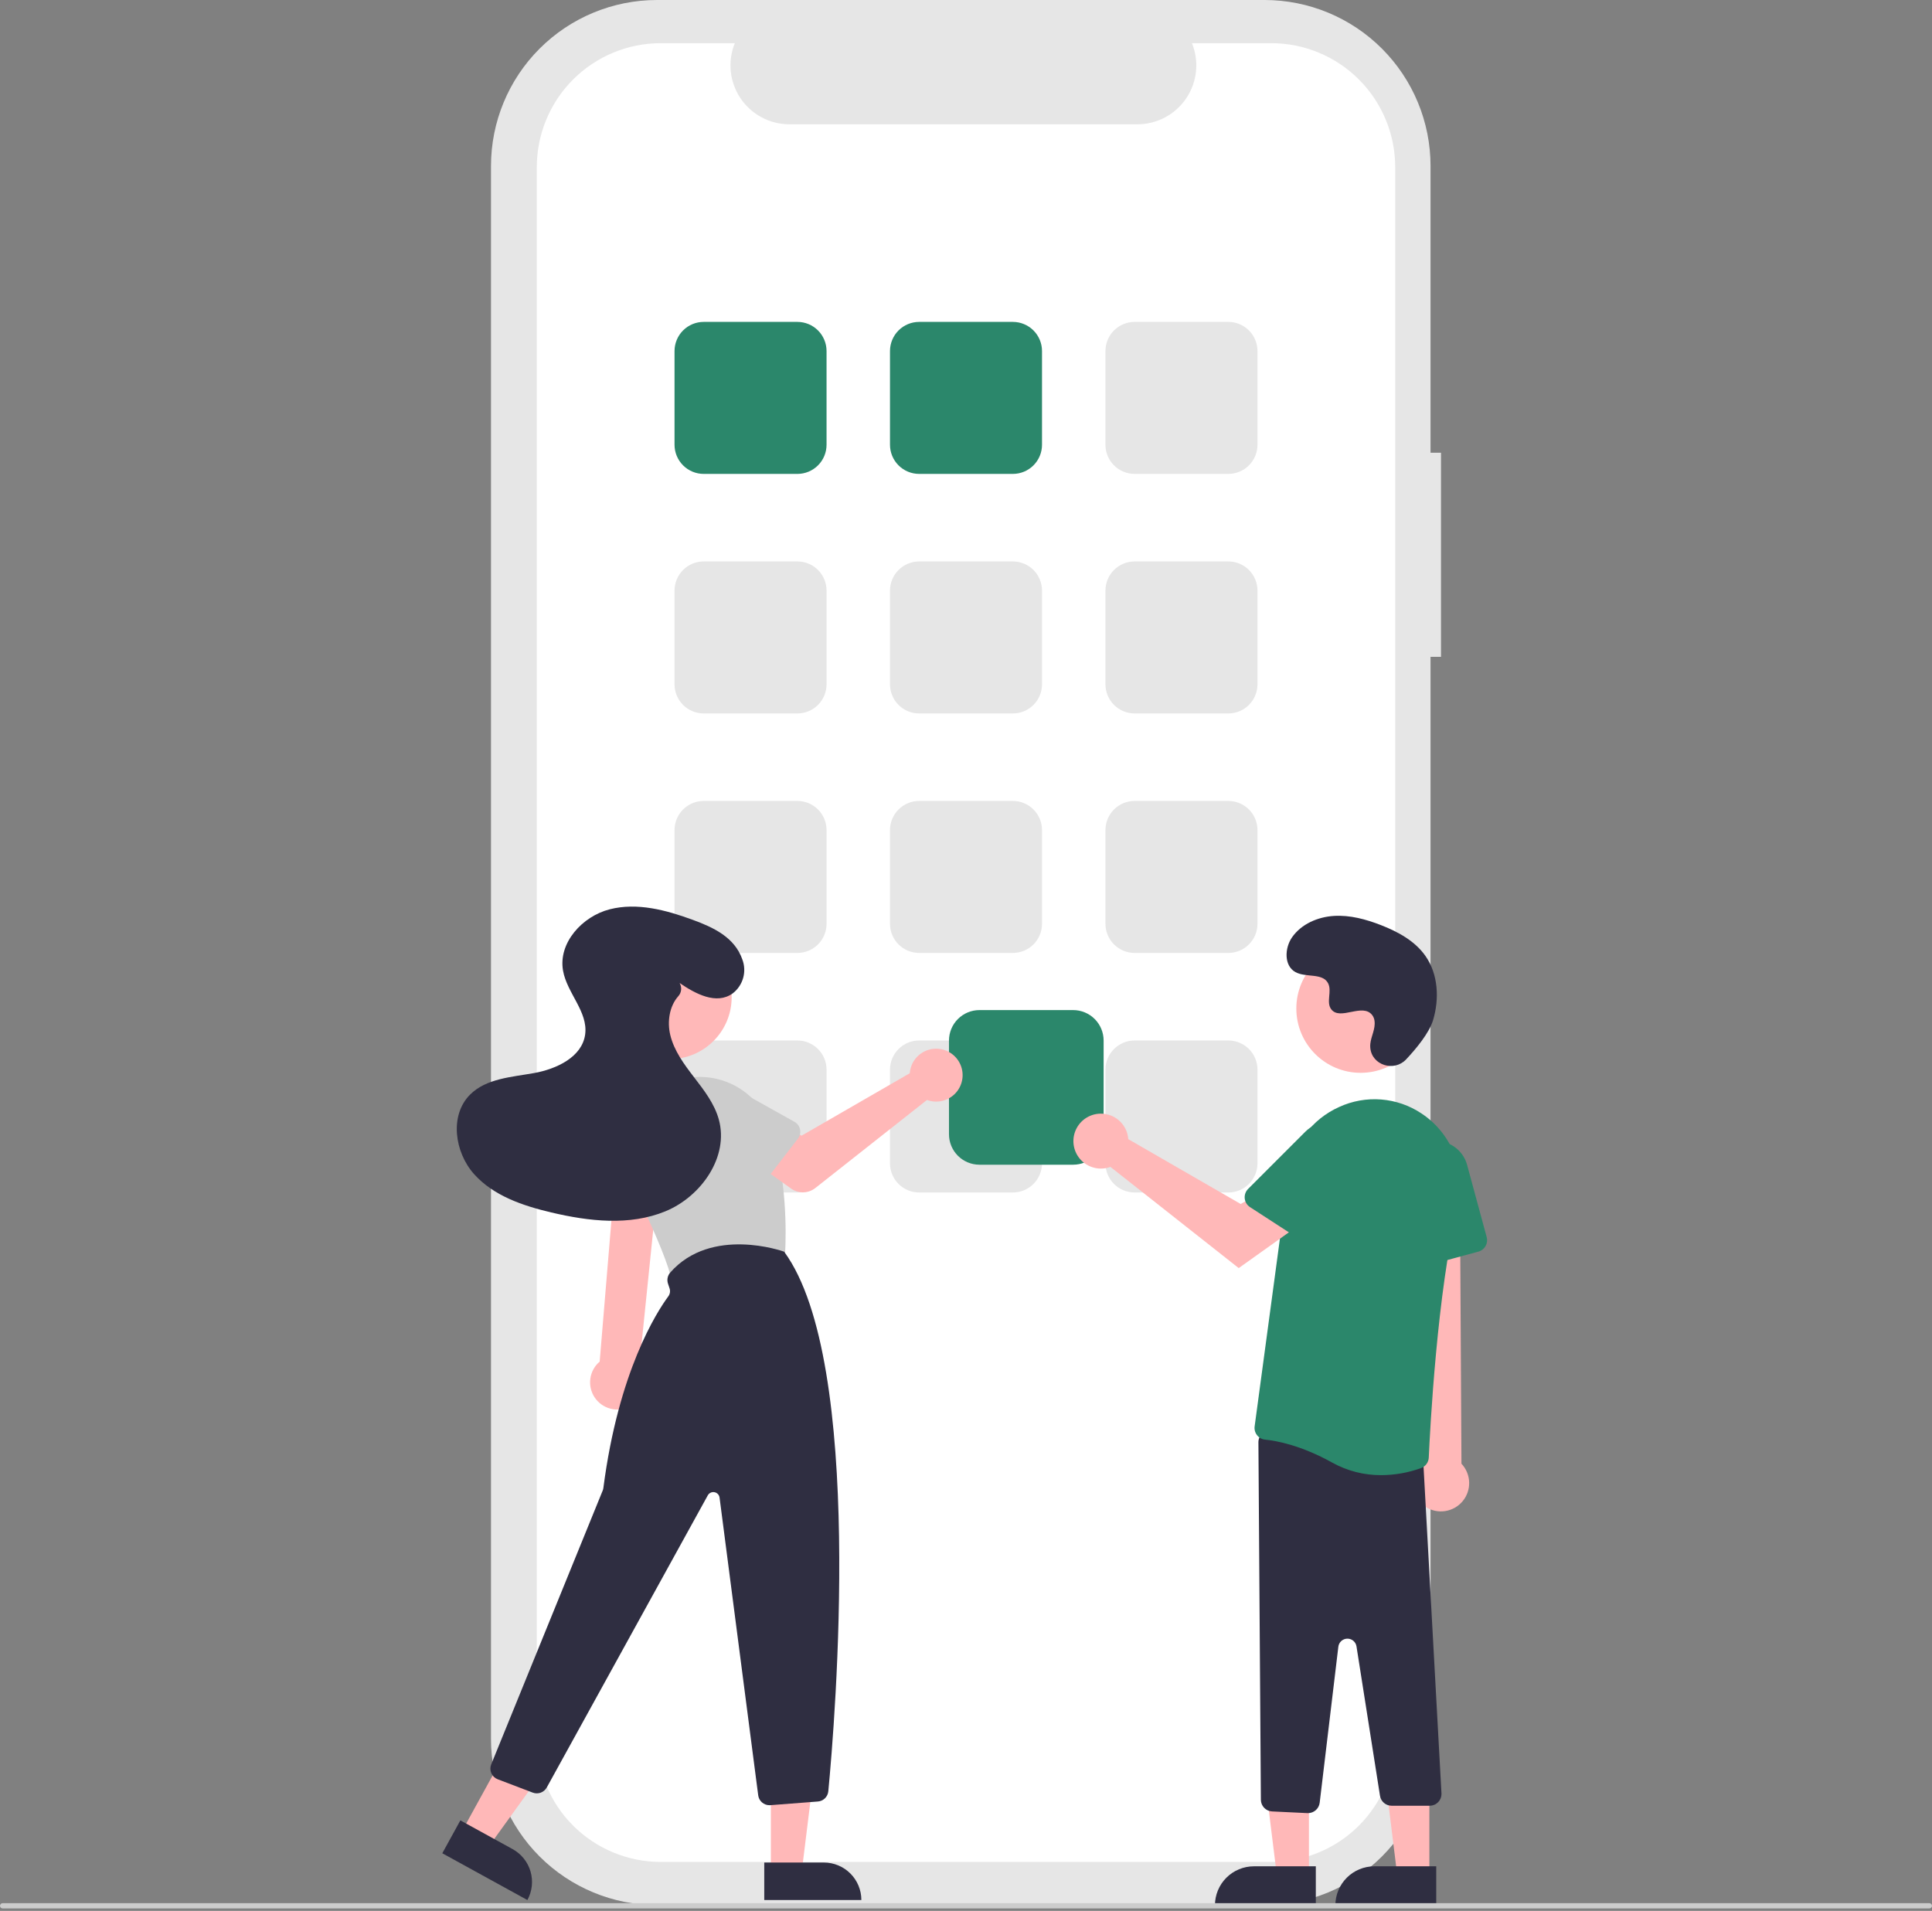 <svg width="738" height="730" viewBox="0 0 738 730" fill="none" xmlns="http://www.w3.org/2000/svg">
<rect x="0" y="0" width="738" height="730" fill="#808080" stroke="none"/>
<g clip-path="url(#clip0_117_3542)">
<path d="M550.445 172.947H546.446V63.402C546.446 55.076 544.806 46.831 541.62 39.139C538.434 31.447 533.763 24.457 527.876 18.57C521.989 12.683 514.999 8.012 507.307 4.826C499.615 1.64 491.37 7.87946e-06 483.044 1.54799e-10H250.957C234.142 -3.71302e-05 218.016 6.68 206.125 18.57C194.235 30.46 187.555 46.587 187.555 63.402V664.376C187.555 681.191 194.235 697.318 206.125 709.208C218.016 721.098 234.142 727.778 250.957 727.778H483.044C499.859 727.778 515.986 721.098 527.876 709.208C539.766 697.318 546.446 681.192 546.446 664.376V250.923H550.445L550.445 172.947Z" fill="#E6E6E6"/>
<path d="M532.951 63.844V663.934C532.951 676.492 527.962 688.536 519.082 697.416C510.203 706.295 498.159 711.284 485.601 711.284H252.401C239.843 711.284 227.8 706.295 218.92 697.416C210.04 688.536 205.051 676.492 205.051 663.934V63.844C205.051 51.286 210.04 39.243 218.92 30.363C227.8 21.483 239.843 16.495 252.401 16.494H280.691C279.301 19.91 278.772 23.616 279.149 27.284C279.527 30.953 280.801 34.472 282.858 37.533C284.916 40.594 287.694 43.102 290.948 44.837C294.202 46.573 297.833 47.482 301.521 47.484H434.481C438.169 47.482 441.8 46.573 445.054 44.837C448.308 43.102 451.086 40.594 453.144 37.533C455.201 34.472 456.475 30.953 456.853 27.284C457.23 23.616 456.701 19.91 455.311 16.494H485.601C498.159 16.495 510.203 21.483 519.082 30.363C527.962 39.243 532.951 51.286 532.951 63.844Z" fill="white"/>
<path d="M304.603 181.04H268.791C265.841 181.036 263.012 179.863 260.925 177.776C258.839 175.69 257.665 172.861 257.662 169.91V134.098C257.665 131.148 258.839 128.319 260.925 126.233C263.012 124.146 265.841 122.973 268.791 122.969H304.603C307.554 122.973 310.383 124.146 312.469 126.233C314.556 128.319 315.729 131.148 315.733 134.098V169.91C315.729 172.861 314.556 175.69 312.469 177.776C310.383 179.863 307.554 181.036 304.603 181.04Z" fill="#2B876B"/>
<path d="M386.907 181.04H351.095C348.144 181.036 345.316 179.863 343.229 177.776C341.143 175.69 339.969 172.861 339.966 169.91V134.098C339.969 131.148 341.143 128.319 343.229 126.233C345.316 124.146 348.144 122.973 351.095 122.969H386.907C389.858 122.973 392.687 124.146 394.773 126.233C396.859 128.319 398.033 131.148 398.036 134.098V169.91C398.033 172.861 396.859 175.69 394.773 177.776C392.687 179.863 389.858 181.036 386.907 181.04Z" fill="#2B876B"/>
<path d="M469.211 181.04H433.399C430.448 181.036 427.619 179.863 425.533 177.776C423.446 175.69 422.273 172.861 422.27 169.91V134.098C422.273 131.148 423.446 128.319 425.533 126.233C427.619 124.146 430.448 122.973 433.399 122.969H469.211C472.162 122.973 474.99 124.146 477.077 126.233C479.163 128.319 480.337 131.148 480.34 134.098V169.91C480.337 172.861 479.163 175.69 477.077 177.776C474.99 179.863 472.162 181.036 469.211 181.04Z" fill="#E6E6E6"/>
<path d="M304.603 272.548H268.791C265.841 272.545 263.012 271.371 260.925 269.285C258.839 267.199 257.665 264.37 257.662 261.419V225.607C257.665 222.657 258.839 219.828 260.925 217.741C263.012 215.655 265.841 214.481 268.791 214.478H304.603C307.554 214.481 310.383 215.655 312.469 217.741C314.556 219.828 315.729 222.657 315.733 225.607V261.419C315.729 264.37 314.556 267.199 312.469 269.285C310.383 271.371 307.554 272.545 304.603 272.548Z" fill="#E6E6E6"/>
<path d="M386.907 272.548H351.095C348.144 272.545 345.316 271.371 343.229 269.285C341.143 267.199 339.969 264.37 339.966 261.419V225.607C339.969 222.657 341.143 219.828 343.229 217.741C345.316 215.655 348.144 214.481 351.095 214.478H386.907C389.858 214.481 392.687 215.655 394.773 217.741C396.859 219.828 398.033 222.657 398.036 225.607V261.419C398.033 264.37 396.859 267.199 394.773 269.285C392.687 271.371 389.858 272.545 386.907 272.548Z" fill="#E6E6E6"/>
<path d="M469.211 272.548H433.399C430.448 272.545 427.619 271.371 425.533 269.285C423.446 267.199 422.273 264.37 422.27 261.419V225.607C422.273 222.657 423.446 219.828 425.533 217.741C427.619 215.655 430.448 214.481 433.399 214.478H469.211C472.162 214.481 474.99 215.655 477.077 217.741C479.163 219.828 480.337 222.657 480.34 225.607V261.419C480.337 264.37 479.163 267.199 477.077 269.285C474.99 271.371 472.162 272.545 469.211 272.548Z" fill="#E6E6E6"/>
<path d="M304.603 364.04H268.791C265.841 364.036 263.012 362.863 260.925 360.776C258.839 358.69 257.665 355.861 257.662 352.91V317.098C257.665 314.148 258.839 311.319 260.925 309.233C263.012 307.146 265.841 305.973 268.791 305.969H304.603C307.554 305.973 310.383 307.146 312.469 309.233C314.556 311.319 315.729 314.148 315.733 317.098V352.91C315.729 355.861 314.556 358.69 312.469 360.776C310.383 362.863 307.554 364.036 304.603 364.04Z" fill="#E6E6E6"/>
<path d="M386.907 364.04H351.095C348.144 364.036 345.316 362.863 343.229 360.776C341.143 358.69 339.969 355.861 339.966 352.91V317.098C339.969 314.148 341.143 311.319 343.229 309.233C345.316 307.146 348.144 305.973 351.095 305.969H386.907C389.858 305.973 392.687 307.146 394.773 309.233C396.859 311.319 398.033 314.148 398.036 317.098V352.91C398.033 355.861 396.859 358.69 394.773 360.776C392.687 362.863 389.858 364.036 386.907 364.04Z" fill="#E6E6E6"/>
<path d="M469.211 364.04H433.399C430.448 364.036 427.619 362.863 425.533 360.776C423.446 358.69 422.273 355.861 422.27 352.91V317.098C422.273 314.148 423.446 311.319 425.533 309.233C427.619 307.146 430.448 305.973 433.399 305.969H469.211C472.162 305.973 474.99 307.146 477.077 309.233C479.163 311.319 480.337 314.148 480.34 317.098V352.91C480.337 355.861 479.163 358.69 477.077 360.776C474.99 362.863 472.162 364.036 469.211 364.04Z" fill="#E6E6E6"/>
<path d="M304.603 455.548H268.791C265.841 455.545 263.012 454.371 260.925 452.285C258.839 450.199 257.665 447.37 257.662 444.419V408.607C257.665 405.657 258.839 402.828 260.925 400.741C263.012 398.655 265.841 397.481 268.791 397.478H304.603C307.554 397.481 310.383 398.655 312.469 400.741C314.556 402.828 315.729 405.657 315.733 408.607V444.419C315.729 447.37 314.556 450.199 312.469 452.285C310.383 454.371 307.554 455.545 304.603 455.548Z" fill="#E6E6E6"/>
<path d="M386.907 455.548H351.095C348.144 455.545 345.316 454.371 343.229 452.285C341.143 450.199 339.969 447.37 339.966 444.419V408.607C339.969 405.657 341.143 402.828 343.229 400.741C345.316 398.655 348.144 397.481 351.095 397.478H386.907C389.858 397.481 392.687 398.655 394.773 400.741C396.859 402.828 398.033 405.657 398.036 408.607V444.419C398.033 447.37 396.859 450.199 394.773 452.285C392.687 454.371 389.858 455.545 386.907 455.548Z" fill="#E6E6E6"/>
<path d="M469.211 455.548H433.399C430.448 455.545 427.619 454.371 425.533 452.285C423.446 450.199 422.273 447.37 422.27 444.419V408.607C422.273 405.657 423.446 402.828 425.533 400.741C427.619 398.655 430.448 397.481 433.399 397.478H469.211C472.162 397.481 474.99 398.655 477.077 400.741C479.163 402.828 480.337 405.657 480.34 408.607V444.419C480.337 447.37 479.163 450.199 477.077 452.285C474.99 454.371 472.162 455.545 469.211 455.548Z" fill="#E6E6E6"/>
<path d="M409.941 444.936H374.129C371.046 444.933 368.09 443.706 365.91 441.526C363.73 439.346 362.503 436.39 362.5 433.307V397.495C362.504 394.411 363.73 391.456 365.91 389.276C368.09 387.095 371.046 385.869 374.129 385.866H409.941C413.025 385.869 415.98 387.095 418.161 389.276C420.341 391.456 421.567 394.411 421.571 397.495V433.307C421.567 436.39 420.341 439.346 418.161 441.526C415.981 443.706 413.025 444.933 409.941 444.936Z" fill="#2B876B"/>
<path d="M240.496 537.352C241.85 536.678 243.039 535.716 243.981 534.533C244.922 533.35 245.593 531.975 245.945 530.505C246.298 529.034 246.324 527.505 246.021 526.023C245.719 524.542 245.095 523.145 244.194 521.931L251.928 446.32H235.215L229.069 520.15C227.13 521.799 225.862 524.101 225.507 526.622C225.152 529.143 225.734 531.706 227.142 533.826C228.551 535.947 230.688 537.477 233.149 538.126C235.61 538.776 238.224 538.501 240.496 537.352Z" fill="#FFB8B8"/>
<path d="M255.841 404.592C268.9 404.592 279.486 394.006 279.486 380.947C279.486 367.888 268.9 357.302 255.841 357.302C242.782 357.302 232.196 367.888 232.196 380.947C232.196 394.006 242.782 404.592 255.841 404.592Z" fill="#FFB8B8"/>
<path d="M260.293 490.353C259.346 490.353 258.426 490.042 257.673 489.469C256.92 488.895 256.376 488.09 256.125 487.178C254.231 480.295 249.302 468.658 241.476 452.588C239.71 448.955 238.733 444.99 238.607 440.953C238.481 436.916 239.21 432.898 240.747 429.163C242.283 425.427 244.592 422.059 247.522 419.279C250.452 416.498 253.936 414.369 257.747 413.03C261.358 411.755 265.188 411.217 269.011 411.448C272.834 411.679 276.571 412.675 280.002 414.376C283.433 416.077 286.489 418.449 288.987 421.351C291.485 424.254 293.376 427.628 294.548 431.274C300.614 450.291 300.321 470.662 299.913 478.537C299.863 479.485 299.503 480.391 298.888 481.115C298.274 481.839 297.439 482.342 296.511 482.546L261.222 490.253C260.917 490.32 260.605 490.354 260.293 490.353Z" fill="#CCCCCC"/>
<path d="M294.466 714.884L306.269 714.883L311.884 669.359L294.464 669.36L294.466 714.884Z" fill="#FFB8B8"/>
<path d="M329.031 725.842L291.938 725.843L291.937 711.512L314.699 711.511C316.581 711.511 318.445 711.881 320.183 712.601C321.922 713.322 323.502 714.377 324.833 715.708C326.164 717.039 327.22 718.619 327.94 720.357C328.66 722.096 329.031 723.96 329.031 725.842Z" fill="#2F2E41"/>
<path d="M176.447 699.587L186.79 705.273L213.644 668.087L198.379 659.695L176.447 699.587Z" fill="#FFB8B8"/>
<path d="M201.456 725.843L168.951 707.973L175.855 695.414L195.802 706.38C199.133 708.211 201.6 711.29 202.66 714.941C203.72 718.591 203.287 722.512 201.456 725.843Z" fill="#2F2E41"/>
<path d="M293.915 689.616C292.863 689.615 291.848 689.231 291.058 688.537C290.268 687.842 289.758 686.884 289.623 685.841L274.862 572.099C274.797 571.596 274.575 571.126 274.227 570.757C273.879 570.388 273.423 570.138 272.924 570.044C272.426 569.949 271.91 570.014 271.451 570.23C270.992 570.446 270.613 570.802 270.368 571.246L208.853 682.853C208.345 683.764 207.527 684.463 206.548 684.823C205.569 685.182 204.493 685.178 203.517 684.811L190.108 679.703C189.569 679.497 189.076 679.186 188.658 678.788C188.241 678.389 187.907 677.911 187.677 677.382C187.447 676.853 187.325 676.283 187.318 675.706C187.312 675.129 187.42 674.556 187.638 674.021L230.251 569.339C230.359 569.074 230.432 568.795 230.469 568.51C236.241 523.837 250.926 501.12 255.289 495.221C255.608 494.788 255.817 494.284 255.9 493.752C255.984 493.221 255.938 492.677 255.766 492.167L255.167 490.367C254.927 489.653 254.878 488.889 255.024 488.15C255.17 487.411 255.507 486.723 256 486.154C271.722 468.246 299.126 478.018 299.401 478.118L299.538 478.169L299.624 478.287C330.351 520.427 318.99 657.296 316.401 684.306C316.304 685.321 315.852 686.269 315.123 686.982C314.395 687.696 313.438 688.129 312.421 688.204L294.251 689.603C294.138 689.612 294.026 689.616 293.915 689.616Z" fill="#2F2E41"/>
<path d="M347.764 408.413C347.646 408.932 347.569 409.46 347.534 409.992L306.178 433.85L296.126 428.063L285.41 442.092L302.21 454.065C303.567 455.033 305.201 455.533 306.868 455.493C308.534 455.452 310.142 454.872 311.45 453.84L354.095 420.198C356.019 420.91 358.115 421.02 360.103 420.512C362.092 420.004 363.878 418.903 365.226 417.355C366.573 415.807 367.417 413.885 367.646 411.846C367.874 409.807 367.476 407.746 366.505 405.938C365.534 404.13 364.036 402.661 362.209 401.726C360.383 400.79 358.314 400.433 356.28 400.702C354.245 400.97 352.341 401.852 350.82 403.229C349.299 404.607 348.233 406.415 347.764 408.413Z" fill="#FFB8B8"/>
<path d="M304.796 434.979L291.43 452.302C291.05 452.795 290.568 453.2 290.017 453.49C289.466 453.78 288.859 453.947 288.237 453.981C287.615 454.016 286.994 453.915 286.414 453.687C285.835 453.46 285.312 453.109 284.88 452.661L269.749 436.949C267.239 434.988 265.609 432.113 265.216 428.953C264.823 425.792 265.699 422.605 267.651 420.09C269.604 417.574 272.475 415.936 275.633 415.533C278.792 415.13 281.982 415.996 284.504 417.941L303.481 428.552C304.025 428.856 304.496 429.274 304.863 429.777C305.231 430.279 305.485 430.855 305.61 431.465C305.735 432.075 305.727 432.704 305.586 433.311C305.446 433.917 305.176 434.487 304.796 434.979Z" fill="#CCCCCC"/>
<path d="M252.991 465.076L231.46 461.188C230.847 461.077 230.265 460.836 229.754 460.48C229.243 460.125 228.815 459.663 228.499 459.127C228.182 458.591 227.985 457.993 227.921 457.374C227.856 456.754 227.926 456.129 228.125 455.539L235.105 434.872C235.689 431.741 237.49 428.969 240.115 427.164C242.739 425.359 245.972 424.669 249.105 425.244C252.238 425.819 255.015 427.613 256.827 430.232C258.639 432.852 259.339 436.083 258.772 439.217L258.091 460.95C258.071 461.572 257.918 462.183 257.641 462.74C257.364 463.298 256.97 463.789 256.486 464.181C256.002 464.572 255.439 464.855 254.836 465.009C254.233 465.164 253.604 465.187 252.991 465.076Z" fill="#CCCCCC"/>
<path d="M259.584 375.508C265.661 379.667 273.641 383.943 279.848 379.514C281.789 378.035 283.2 375.967 283.868 373.62C284.536 371.273 284.426 368.773 283.555 366.493C280.582 357.994 272.417 354.252 264.608 351.384C254.457 347.655 243.404 344.689 232.924 347.359C222.445 350.029 213.183 360.176 215.075 370.823C216.596 379.386 224.673 386.51 223.527 395.131C222.373 403.807 212.616 408.374 204.002 409.925C195.388 411.475 185.748 411.973 179.558 418.161C171.661 426.054 173.633 440.162 181.064 448.495C188.495 456.829 199.708 460.606 210.574 463.174C224.971 466.576 240.542 468.365 254.216 462.718C267.889 457.071 278.529 441.871 274.568 427.618C272.895 421.597 268.954 416.509 265.145 411.556C261.336 406.602 257.479 401.422 256.026 395.345C254.815 390.28 255.711 384.4 259.07 380.601C259.681 379.936 260.065 379.095 260.168 378.198C260.271 377.301 260.087 376.394 259.642 375.608L259.584 375.508Z" fill="#2F2E41"/>
<path d="M500 716.459H487.74L481.908 669.171H500.002L500 716.459Z" fill="#FFB8B8"/>
<path d="M478.983 712.956H502.627V727.842H464.096C464.096 725.887 464.482 723.952 465.23 722.145C465.978 720.339 467.074 718.698 468.457 717.316C469.839 715.933 471.48 714.837 473.286 714.089C475.093 713.341 477.028 712.956 478.983 712.956Z" fill="#2F2E41"/>
<path d="M546 716.459H533.74L527.908 669.171H546.002L546 716.459Z" fill="#FFB8B8"/>
<path d="M524.983 712.956H548.627V727.842H510.096C510.096 725.887 510.482 723.952 511.23 722.145C511.978 720.339 513.074 718.698 514.457 717.316C515.839 715.933 517.48 714.837 519.286 714.089C521.093 713.341 523.028 712.956 524.983 712.956Z" fill="#2F2E41"/>
<path d="M544.503 575.621C543.182 574.771 542.063 573.642 541.226 572.313C540.389 570.985 539.853 569.489 539.656 567.931C539.46 566.372 539.607 564.79 540.088 563.295C540.569 561.8 541.372 560.429 542.44 559.278L534.368 444.72L557.621 446.975L558.26 559.161C560.074 561.085 561.121 563.606 561.201 566.249C561.28 568.892 560.388 571.473 558.692 573.502C556.996 575.53 554.615 576.867 552 577.257C549.385 577.648 546.717 577.065 544.503 575.621Z" fill="#FFB8B8"/>
<path d="M499.421 692.636L485.925 691.993C484.775 691.938 483.69 691.445 482.893 690.615C482.095 689.785 481.647 688.681 481.639 687.53L480.697 550.973C480.692 550.325 480.828 549.684 481.094 549.093C481.361 548.502 481.752 547.975 482.241 547.549C482.729 547.123 483.304 546.808 483.926 546.625C484.548 546.442 485.202 546.395 485.843 546.488L539.837 554.326C540.904 554.475 541.881 555.004 542.589 555.816C543.297 556.628 543.688 557.669 543.691 558.746L550.635 685.28C550.639 685.874 550.526 686.463 550.302 687.012C550.078 687.562 549.747 688.062 549.329 688.484C548.911 688.905 548.413 689.24 547.865 689.468C547.317 689.697 546.729 689.814 546.135 689.814H531.585C530.511 689.818 529.472 689.437 528.656 688.739C527.84 688.042 527.302 687.074 527.139 686.013L518.162 628.946C518.031 628.111 517.602 627.352 516.955 626.808C516.308 626.265 515.485 625.974 514.64 625.99C513.795 626.005 512.984 626.326 512.357 626.893C511.73 627.46 511.33 628.235 511.23 629.074L504.103 688.676C503.969 689.768 503.441 690.774 502.618 691.504C501.796 692.234 500.735 692.639 499.635 692.642C499.564 692.642 499.493 692.64 499.421 692.636Z" fill="#2F2E41"/>
<path d="M508.922 558.752C497.022 552.14 487.725 550.403 483.242 549.956C482.646 549.898 482.068 549.72 481.543 549.433C481.019 549.145 480.558 548.754 480.189 548.283C479.811 547.809 479.534 547.262 479.374 546.678C479.214 546.093 479.174 545.482 479.257 544.882L492.195 448.831C492.94 443.212 495.11 437.876 498.499 433.333C501.889 428.789 506.384 425.189 511.558 422.874C516.567 420.571 522.081 419.589 527.576 420.02C533.072 420.45 538.365 422.28 542.954 425.335C543.397 425.63 543.832 425.931 544.259 426.238C549.543 430.11 553.563 435.459 555.812 441.611C558.06 447.764 558.438 454.445 556.896 460.811C548.962 493.266 546.237 546.473 545.771 556.81C545.734 557.691 545.438 558.542 544.918 559.255C544.399 559.967 543.681 560.51 542.853 560.815C537.972 562.589 532.821 563.506 527.627 563.526C521.086 563.566 514.644 561.922 508.922 558.752Z" fill="#2B876B"/>
<path d="M539.632 483.213C539.087 482.821 538.637 482.312 538.316 481.724C537.994 481.135 537.809 480.482 537.773 479.812L536.069 448.936C535.9 445.877 536.87 442.864 538.792 440.478C540.713 438.091 543.45 436.501 546.475 436.013C549.499 435.525 552.597 436.175 555.172 437.836C557.746 439.497 559.614 442.052 560.416 445.009L567.9 472.614C568.211 473.766 568.052 474.994 567.459 476.029C566.865 477.064 565.886 477.821 564.735 478.135L543.444 483.907C542.797 484.084 542.119 484.114 541.459 483.993C540.799 483.873 540.175 483.606 539.632 483.213Z" fill="#2B876B"/>
<path d="M519.744 409.832C533.308 409.832 544.305 398.835 544.305 385.271C544.305 371.706 533.308 360.709 519.744 360.709C506.179 360.709 495.183 371.706 495.183 385.271C495.183 398.835 506.179 409.832 519.744 409.832Z" fill="#FFB8B8"/>
<path d="M430.74 433.525C430.863 434.065 430.943 434.613 430.979 435.165L473.937 459.947L484.378 453.936L495.509 468.509L473.172 484.429L424.164 445.767C422.165 446.506 419.989 446.62 417.924 446.092C415.859 445.565 414.003 444.421 412.604 442.813C411.205 441.206 410.329 439.21 410.091 437.092C409.854 434.974 410.267 432.834 411.275 430.956C412.284 429.079 413.84 427.553 415.737 426.581C417.634 425.61 419.782 425.239 421.895 425.517C424.008 425.796 425.986 426.712 427.566 428.142C429.146 429.573 430.253 431.45 430.74 433.525Z" fill="#FFB8B8"/>
<path d="M475.471 457.84C475.399 457.173 475.478 456.499 475.702 455.867C475.926 455.234 476.289 454.66 476.764 454.187L498.627 432.318C500.794 430.152 503.685 428.864 506.745 428.704C509.804 428.543 512.815 429.521 515.196 431.448C517.577 433.376 519.161 436.117 519.641 439.143C520.121 442.168 519.463 445.265 517.796 447.835L502.226 471.827C501.575 472.827 500.554 473.528 499.387 473.776C498.22 474.025 497.003 473.8 496.001 473.152L477.497 461.143C476.934 460.779 476.459 460.294 476.109 459.722C475.758 459.15 475.54 458.507 475.471 457.84Z" fill="#2B876B"/>
<path d="M537.124 404.702C532.542 409.583 524.033 406.963 523.436 400.295C523.389 399.777 523.392 399.256 523.446 398.739C523.754 395.786 525.461 393.104 525.052 389.986C524.959 389.21 524.67 388.47 524.212 387.837C520.56 382.947 511.989 390.024 508.544 385.597C506.431 382.883 508.914 378.61 507.293 375.577C505.153 371.573 498.814 373.548 494.839 371.356C490.416 368.916 490.681 362.131 493.592 358.003C497.143 352.97 503.368 350.284 509.515 349.896C515.663 349.509 521.768 351.171 527.508 353.408C534.029 355.949 540.495 359.461 544.508 365.195C549.389 372.169 549.858 381.543 547.418 389.697C545.933 394.657 540.866 400.716 537.124 404.702Z" fill="#2F2E41"/>
<path d="M737 729.046H1C0.735 729.046 0.48 728.941 0.293 728.753C0.105 728.566 0 728.312 0 728.046C0 727.781 0.105 727.527 0.293 727.339C0.48 727.152 0.735 727.046 1 727.046H737C737.265 727.046 737.52 727.152 737.707 727.339C737.895 727.527 738 727.781 738 728.046C738 728.312 737.895 728.566 737.707 728.753C737.52 728.941 737.265 729.046 737 729.046Z" fill="#CCCCCC"/>
</g>
<defs>
<clipPath id="clip0_117_3542">
<rect width="738" height="729.047" fill="white"/>
</clipPath>
</defs>
</svg>

